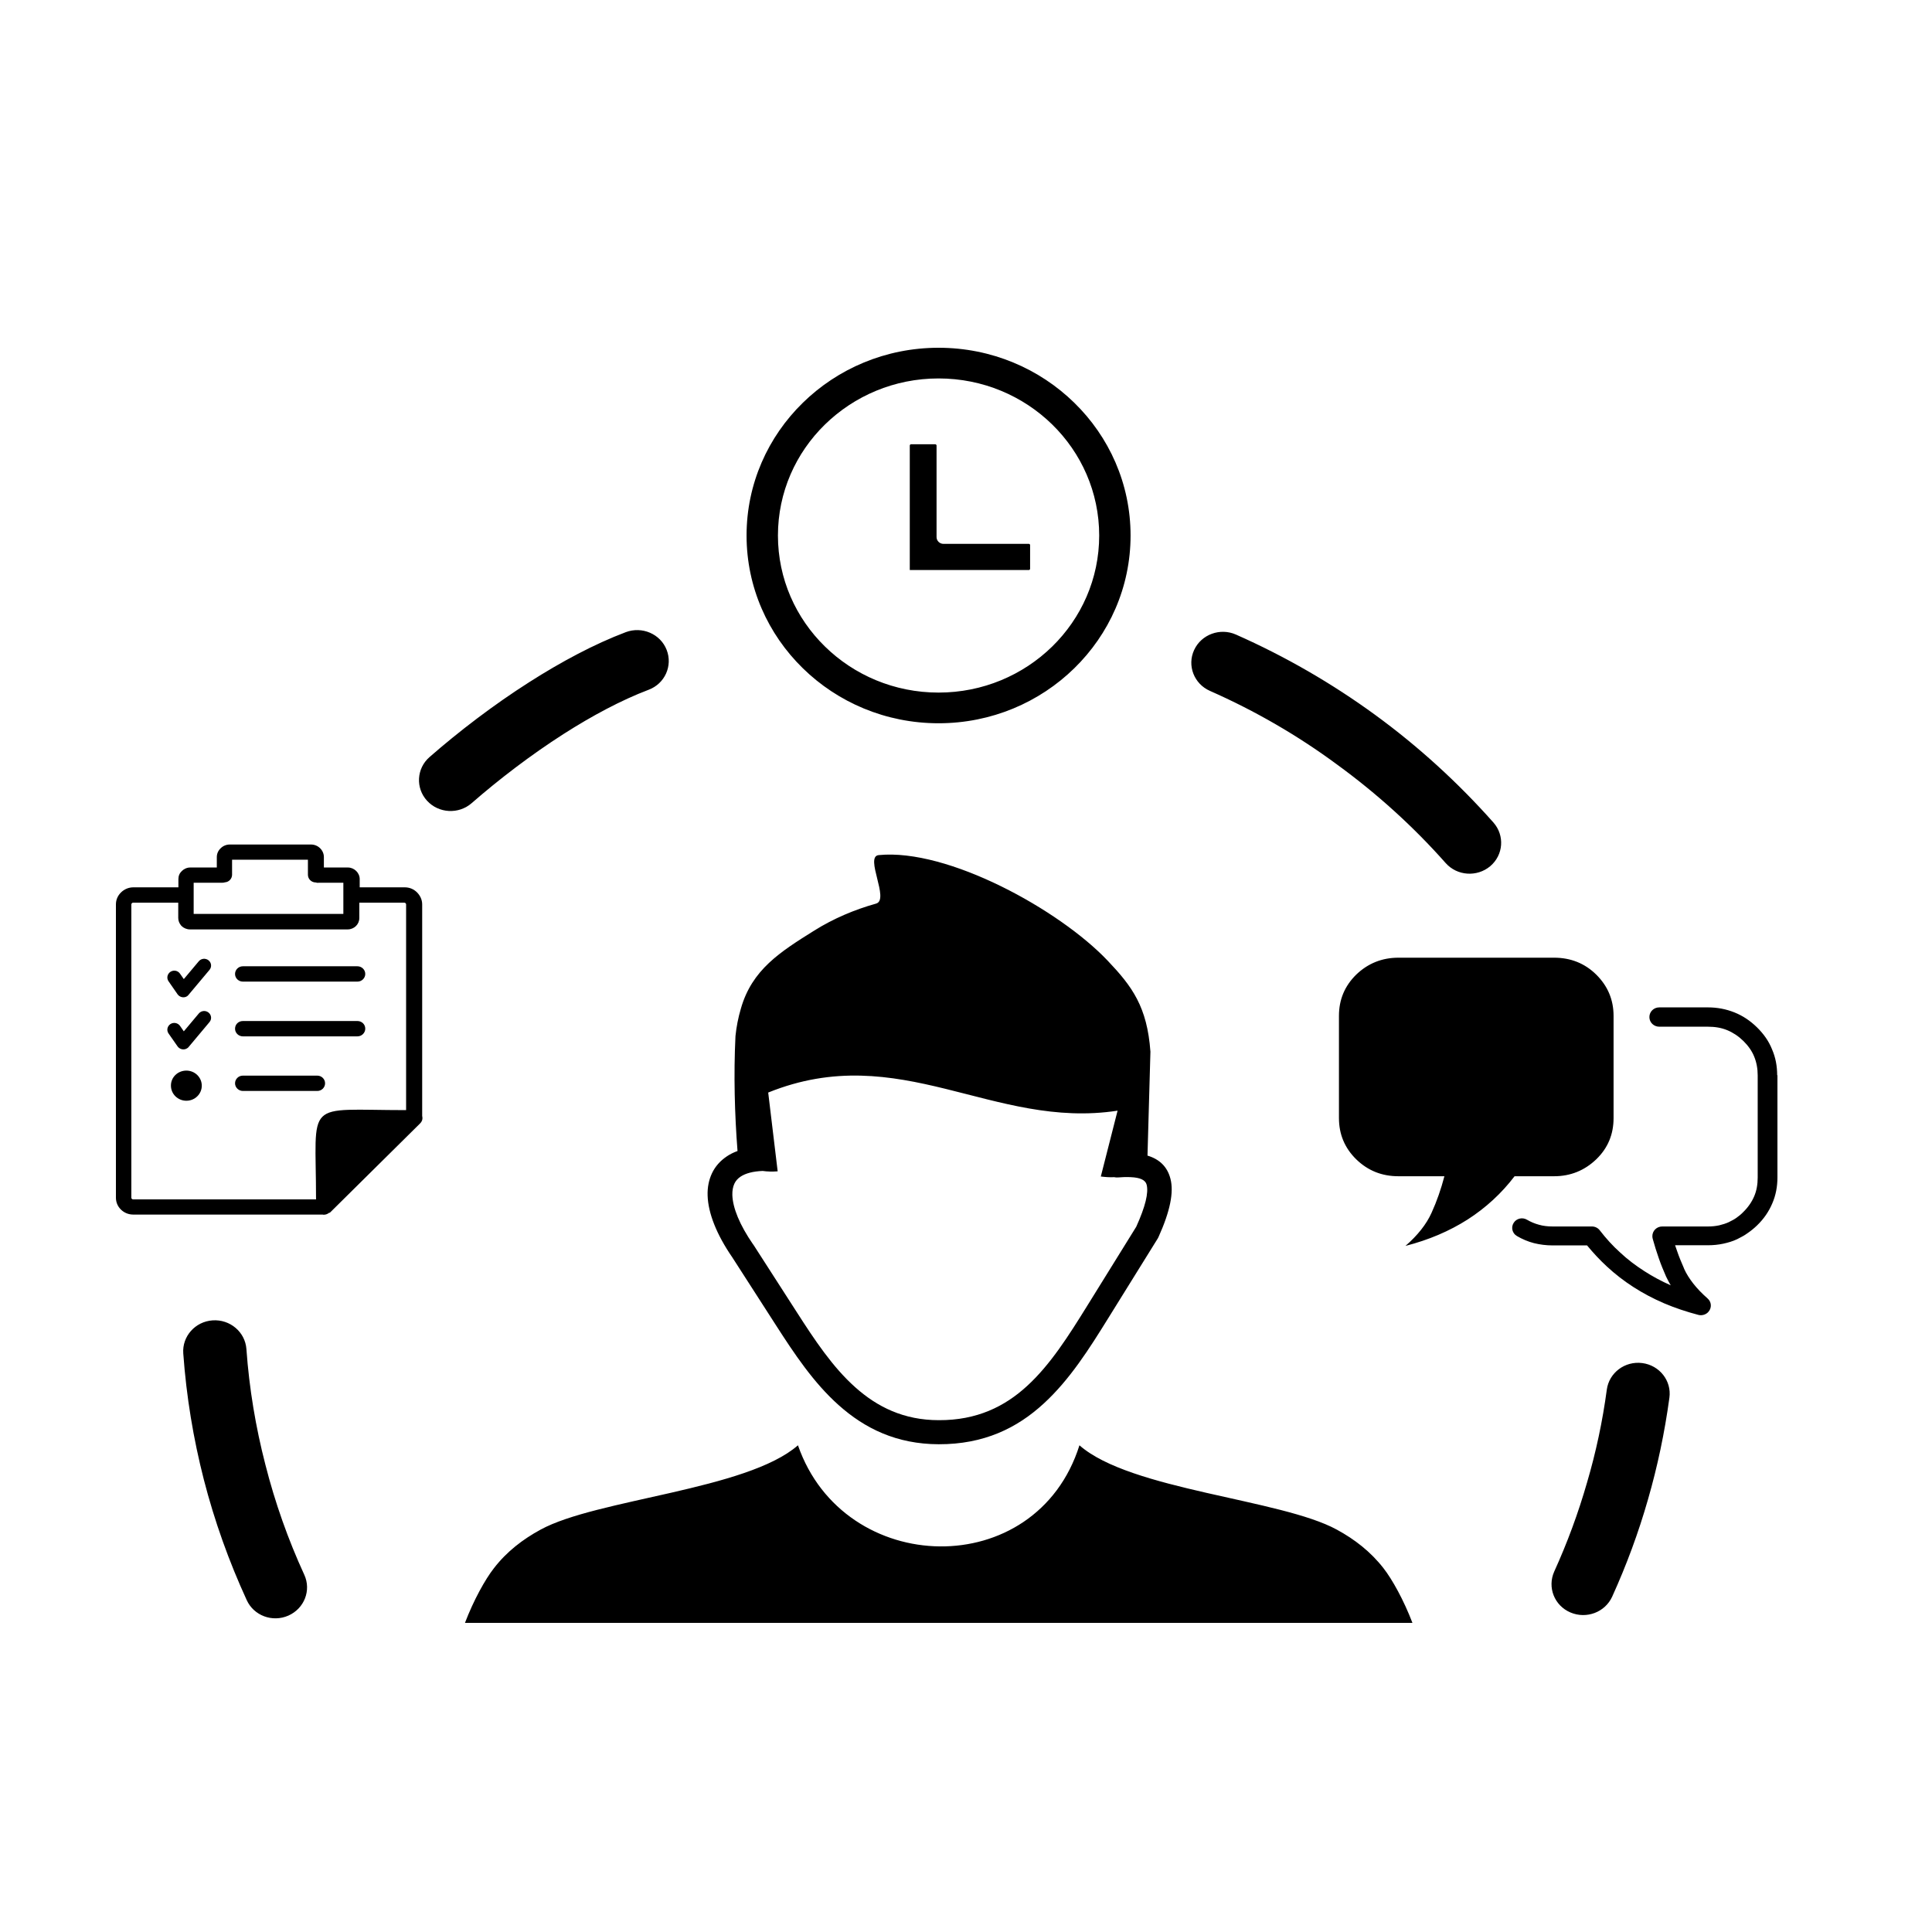 <svg width="50" height="50" viewBox="0 0 50 50" fill="none" xmlns="http://www.w3.org/2000/svg">
<g clip-path="url(#clip0_399_157)">
<path fill-rule="evenodd" clip-rule="evenodd" d="M20.651 37.404C21.84 40.83 26.817 40.956 27.936 37.404C29.252 38.565 33.15 38.794 34.599 39.588C35.057 39.837 35.471 40.156 35.806 40.587C36.03 40.874 36.328 41.408 36.555 42.003H12.032C12.259 41.408 12.557 40.874 12.781 40.587C13.113 40.156 13.53 39.837 13.988 39.588C15.437 38.794 19.331 38.561 20.651 37.404ZM38.966 24.785H36.191C35.768 24.785 35.401 24.932 35.099 25.223C34.799 25.517 34.652 25.873 34.652 26.29V28.936C34.652 29.356 34.802 29.712 35.099 30.003C35.401 30.297 35.764 30.441 36.191 30.441H37.381C37.294 30.773 37.185 31.088 37.049 31.386C36.916 31.683 36.688 31.971 36.373 32.244C36.975 32.09 37.511 31.861 37.983 31.56C38.452 31.259 38.861 30.883 39.197 30.441H40.219C40.646 30.441 41.01 30.291 41.311 30.003C41.615 29.709 41.759 29.353 41.759 28.936V26.29C41.759 25.873 41.608 25.517 41.311 25.223C41.013 24.929 40.646 24.785 40.219 24.785H38.966ZM46 27.823V30.468C46 30.708 45.958 30.934 45.867 31.143C45.779 31.351 45.65 31.543 45.472 31.714C45.398 31.786 45.314 31.854 45.234 31.909C45.15 31.971 45.059 32.019 44.971 32.063C44.968 32.066 44.961 32.066 44.957 32.07C44.842 32.125 44.723 32.159 44.6 32.186C44.471 32.214 44.338 32.227 44.201 32.227H43.351C43.368 32.279 43.386 32.333 43.407 32.388C43.456 32.535 43.519 32.679 43.582 32.826V32.83C43.641 32.963 43.722 33.09 43.82 33.216C43.921 33.346 44.044 33.473 44.191 33.603C44.296 33.692 44.306 33.849 44.212 33.952C44.149 34.024 44.047 34.051 43.96 34.031C43.648 33.949 43.347 33.849 43.068 33.73C42.788 33.61 42.522 33.469 42.273 33.309C42.028 33.151 41.797 32.973 41.584 32.775C41.402 32.607 41.234 32.426 41.073 32.231H40.181C40.013 32.231 39.852 32.21 39.698 32.172C39.544 32.132 39.397 32.07 39.257 31.988C39.138 31.919 39.099 31.765 39.173 31.649C39.243 31.533 39.4 31.495 39.519 31.567C39.614 31.622 39.715 31.666 39.831 31.697C39.939 31.728 40.058 31.741 40.181 31.741H41.199C41.276 31.741 41.353 31.776 41.402 31.841C41.563 32.049 41.738 32.244 41.934 32.419C42.123 32.597 42.333 32.754 42.557 32.898C42.77 33.035 42.998 33.158 43.239 33.264C43.19 33.185 43.155 33.11 43.117 33.035C43.05 32.881 42.984 32.724 42.928 32.559C42.872 32.402 42.823 32.241 42.777 32.077C42.767 32.049 42.763 32.019 42.763 31.991C42.763 31.854 42.875 31.741 43.019 31.741H44.205C44.306 31.741 44.401 31.731 44.495 31.711C44.583 31.69 44.667 31.663 44.744 31.628C44.747 31.625 44.751 31.625 44.754 31.622C44.817 31.591 44.884 31.557 44.94 31.516C45.003 31.471 45.059 31.427 45.115 31.368C45.241 31.245 45.335 31.108 45.398 30.961C45.461 30.814 45.489 30.653 45.489 30.475V27.83C45.489 27.652 45.458 27.491 45.398 27.344C45.339 27.197 45.241 27.06 45.115 26.937C44.989 26.814 44.849 26.722 44.698 26.66C44.548 26.598 44.383 26.571 44.201 26.571H42.942C42.802 26.571 42.686 26.462 42.686 26.321C42.686 26.184 42.798 26.071 42.942 26.071H44.201C44.446 26.071 44.674 26.116 44.887 26.201C45.101 26.287 45.293 26.414 45.468 26.585C45.643 26.756 45.776 26.944 45.86 27.156C45.951 27.365 45.993 27.587 45.993 27.827H46V27.823ZM8.239 22.848C8.214 22.848 8.193 22.845 8.172 22.838C8.064 22.838 7.969 22.752 7.969 22.639V22.249H6.006V22.639C6.006 22.739 5.925 22.828 5.824 22.834C5.803 22.841 5.778 22.845 5.754 22.845H5.012V23.652H8.886V22.845H8.232L8.239 22.848ZM4.823 27.707C5.044 27.707 5.222 27.882 5.222 28.097C5.222 28.313 5.044 28.487 4.823 28.487C4.603 28.487 4.424 28.313 4.424 28.097C4.421 27.882 4.599 27.707 4.823 27.707ZM4.361 26.745C4.305 26.663 4.33 26.557 4.41 26.503C4.494 26.448 4.603 26.472 4.659 26.55L4.757 26.691L5.145 26.229C5.208 26.154 5.32 26.143 5.397 26.205C5.474 26.267 5.485 26.376 5.422 26.451L4.886 27.091C4.876 27.105 4.862 27.119 4.844 27.129C4.764 27.183 4.652 27.16 4.596 27.081L4.361 26.745ZM4.361 25.394C4.305 25.312 4.33 25.206 4.41 25.151C4.494 25.096 4.603 25.117 4.659 25.199L4.757 25.339L5.145 24.877C5.208 24.802 5.32 24.792 5.397 24.853C5.474 24.915 5.485 25.024 5.422 25.1L4.886 25.739C4.876 25.753 4.862 25.767 4.844 25.781C4.764 25.835 4.652 25.811 4.596 25.733L4.361 25.394ZM8.518 31.386C8.483 31.416 8.431 31.437 8.382 31.437C8.371 31.437 8.361 31.437 8.351 31.433H3.448C3.325 31.433 3.213 31.386 3.129 31.303C3.049 31.225 3 31.119 3 30.995V23.406C3 23.283 3.049 23.177 3.133 23.095C3.213 23.016 3.325 22.964 3.451 22.964H4.617V22.749C4.617 22.667 4.648 22.595 4.708 22.54C4.76 22.489 4.837 22.451 4.921 22.451H5.611V22.181C5.611 22.092 5.649 22.01 5.712 21.952C5.771 21.893 5.855 21.856 5.946 21.856H8.05C8.141 21.856 8.225 21.893 8.284 21.952C8.344 22.01 8.382 22.092 8.382 22.181V22.451H9.005C9.085 22.451 9.162 22.485 9.218 22.54C9.271 22.591 9.309 22.667 9.309 22.749V22.964H10.475C10.601 22.964 10.709 23.012 10.793 23.095C10.873 23.177 10.926 23.283 10.926 23.406V28.881C10.944 28.959 10.926 29.021 10.867 29.079L8.55 31.372C8.543 31.379 8.539 31.382 8.532 31.386H8.518ZM8.179 31.04C8.179 28.419 7.84 28.73 10.51 28.73V23.406C10.51 23.396 10.506 23.382 10.496 23.375C10.489 23.368 10.478 23.361 10.464 23.361H9.299V23.758C9.299 23.84 9.267 23.912 9.211 23.967C9.159 24.018 9.082 24.053 8.998 24.053H4.914C4.834 24.053 4.753 24.018 4.701 23.967C4.694 23.96 4.69 23.953 4.683 23.947C4.641 23.895 4.613 23.83 4.613 23.758V23.361H3.444C3.434 23.361 3.42 23.365 3.413 23.375C3.406 23.382 3.399 23.396 3.399 23.406V30.995C3.399 31.009 3.402 31.019 3.413 31.026C3.42 31.033 3.43 31.04 3.444 31.04H8.179ZM6.286 28.234C6.177 28.234 6.083 28.145 6.083 28.036C6.083 27.93 6.17 27.837 6.286 27.837H8.211C8.319 27.837 8.413 27.923 8.413 28.036C8.413 28.142 8.326 28.234 8.211 28.234H6.286ZM6.286 25.404C6.177 25.404 6.083 25.319 6.083 25.206C6.083 25.1 6.17 25.007 6.286 25.007H9.25C9.362 25.007 9.453 25.096 9.453 25.206C9.453 25.312 9.365 25.404 9.25 25.404H6.286ZM6.286 26.821C6.177 26.821 6.083 26.735 6.083 26.622C6.083 26.513 6.17 26.424 6.286 26.424H9.25C9.362 26.424 9.453 26.509 9.453 26.622C9.453 26.728 9.365 26.821 9.25 26.821H6.286ZM27.803 10.424C26.904 9.544 25.662 9 24.29 9C22.918 9 21.676 9.544 20.777 10.424C19.877 11.303 19.321 12.518 19.321 13.859C19.321 15.2 19.877 16.415 20.777 17.294C21.676 18.174 22.918 18.718 24.29 18.718C25.662 18.718 26.904 18.174 27.803 17.294C28.703 16.415 29.259 15.2 29.259 13.859C29.259 12.518 28.703 11.303 27.803 10.424ZM24.206 11.498H23.576C23.569 11.498 23.559 11.501 23.555 11.508C23.548 11.515 23.545 11.522 23.545 11.529V14.752H26.628C26.635 14.752 26.645 14.749 26.649 14.742C26.656 14.735 26.659 14.728 26.659 14.721V14.105C26.659 14.098 26.656 14.088 26.649 14.085C26.642 14.078 26.635 14.075 26.628 14.075H24.416C24.318 14.075 24.238 13.996 24.238 13.9V11.529C24.238 11.522 24.234 11.515 24.231 11.512L24.227 11.508C24.224 11.501 24.213 11.498 24.206 11.498ZM24.29 9.794C25.438 9.794 26.477 10.249 27.23 10.985C27.982 11.72 28.447 12.737 28.447 13.859C28.447 14.981 27.982 15.998 27.23 16.733C26.477 17.469 25.438 17.924 24.29 17.924C23.142 17.924 22.103 17.469 21.351 16.733C20.598 15.998 20.133 14.981 20.133 13.859C20.133 12.737 20.598 11.72 21.351 10.985C22.106 10.249 23.142 9.794 24.29 9.794ZM7.875 40.755C8.06 41.158 7.875 41.63 7.462 41.812C7.049 41.993 6.566 41.812 6.384 41.408C5.925 40.409 5.551 39.365 5.275 38.291C5.005 37.237 4.823 36.145 4.743 35.026C4.711 34.585 5.051 34.202 5.502 34.171C5.953 34.14 6.345 34.472 6.377 34.913C6.45 35.937 6.618 36.936 6.867 37.901C7.119 38.893 7.458 39.848 7.875 40.755ZM12.207 20.785C11.871 21.079 11.353 21.052 11.052 20.723C10.751 20.395 10.779 19.888 11.115 19.594C11.878 18.927 12.774 18.242 13.697 17.654C14.523 17.127 15.381 16.668 16.196 16.36C16.616 16.203 17.092 16.405 17.253 16.819C17.414 17.23 17.207 17.695 16.784 17.852C16.081 18.119 15.325 18.523 14.586 18.995C13.736 19.539 12.91 20.172 12.207 20.785ZM31.313 17.88C30.9 17.698 30.718 17.223 30.904 16.822C31.089 16.419 31.576 16.241 31.985 16.422C33.269 16.99 34.473 17.688 35.586 18.499C36.702 19.313 37.731 20.251 38.651 21.288C38.945 21.623 38.91 22.126 38.567 22.417C38.224 22.704 37.71 22.67 37.413 22.335C36.58 21.394 35.635 20.538 34.603 19.786C33.588 19.036 32.482 18.396 31.313 17.88ZM41.584 35.964C41.643 35.526 42.053 35.218 42.501 35.276C42.949 35.334 43.264 35.735 43.204 36.173C43.081 37.076 42.896 37.952 42.651 38.801C42.403 39.67 42.091 40.511 41.724 41.319C41.542 41.723 41.059 41.908 40.642 41.73C40.226 41.552 40.041 41.08 40.223 40.672C40.562 39.926 40.846 39.157 41.073 38.366C41.304 37.582 41.475 36.778 41.584 35.964ZM19.737 30.304C19.485 30.314 19.297 30.366 19.171 30.448C19.097 30.496 19.041 30.557 19.006 30.633C18.968 30.715 18.95 30.814 18.953 30.927C18.964 31.262 19.142 31.7 19.489 32.203L19.496 32.21L20.623 33.962C21.074 34.664 21.547 35.382 22.138 35.906C22.705 36.412 23.391 36.754 24.297 36.754C25.28 36.758 26.001 36.402 26.582 35.868C27.188 35.314 27.667 34.551 28.139 33.791L29.406 31.748C29.644 31.221 29.728 30.869 29.675 30.66C29.644 30.537 29.504 30.475 29.266 30.465C29.217 30.462 29.165 30.462 29.112 30.462C29.056 30.465 28.997 30.468 28.934 30.472C28.899 30.475 28.867 30.472 28.836 30.465C28.724 30.472 28.605 30.462 28.489 30.448L28.923 28.744C25.7 29.24 23.289 26.899 19.881 28.275L20.126 30.314C19.986 30.325 19.856 30.321 19.737 30.304ZM29.697 29.907C30.008 30 30.211 30.195 30.291 30.506C30.382 30.852 30.284 31.345 29.983 32.012C29.977 32.025 29.973 32.036 29.966 32.046L28.682 34.113C28.188 34.91 27.684 35.707 27.012 36.323C26.32 36.96 25.462 37.38 24.294 37.377C23.202 37.374 22.379 36.967 21.704 36.364C21.053 35.783 20.553 35.03 20.08 34.294L18.953 32.542C18.541 31.943 18.327 31.392 18.313 30.941C18.306 30.729 18.345 30.537 18.425 30.366C18.509 30.188 18.639 30.041 18.814 29.924C18.894 29.87 18.985 29.825 19.087 29.788C19.013 28.836 18.985 27.817 19.034 26.814C19.058 26.578 19.104 26.338 19.174 26.102C19.461 25.096 20.185 24.638 21.078 24.08C21.571 23.772 22.11 23.543 22.673 23.385C23.03 23.286 22.369 22.167 22.74 22.13C24.528 21.952 27.422 23.546 28.671 24.867C29.298 25.527 29.689 26.054 29.773 27.218L29.697 29.907Z" fill="black"/>
</g>
<defs>
<clipPath id="clip0_399_157">
<rect width="43" height="33" fill="white" transform="translate(3 9)"/>
</clipPath>
</defs>
</svg>
